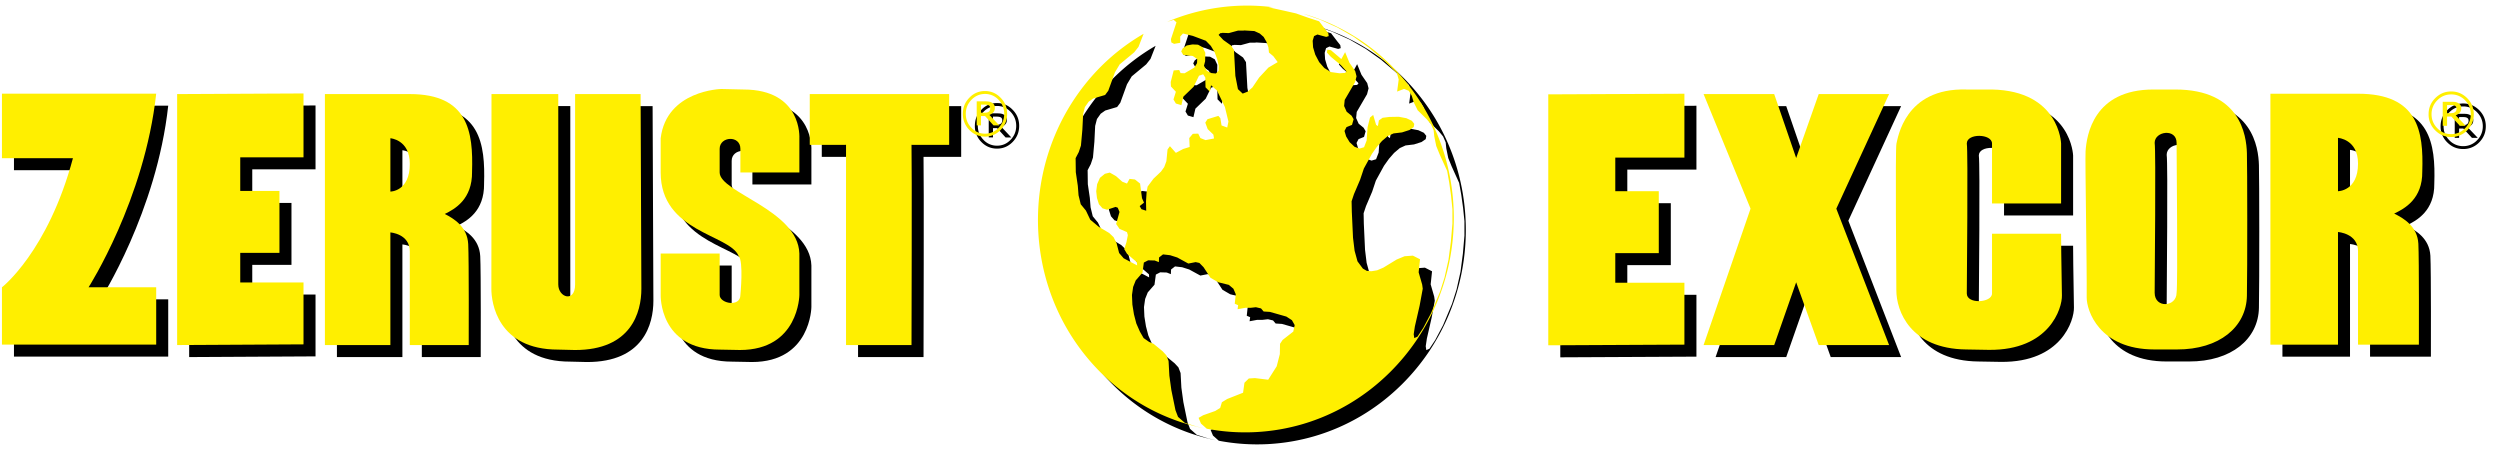 <svg xmlns="http://www.w3.org/2000/svg" width="208" height="38" viewBox="0 0 208 38" xmlns:xlink="http://www.w3.org/1999/xlink"><defs><filter id="a" width="131.2%" height="119.2%" x="-7.8%" y="-4.8%" filterUnits="objectBoundingBox"><feOffset dx="1" dy="1" in="SourceAlpha" result="shadowOffsetOuter1"/><feGaussianBlur stdDeviation=".5" in="shadowOffsetOuter1" result="shadowBlurOuter1"/><feColorMatrix values="0 0 0 0 0 0 0 0 0 0 0 0 0 0 0 0 0 0 0.468 0" in="shadowBlurOuter1"/></filter><filter id="c" width="132.6%" height="119.2%" x="-8.2%" y="-4.8%" filterUnits="objectBoundingBox"><feOffset dx="1" dy="1" in="SourceAlpha" result="shadowOffsetOuter1"/><feGaussianBlur stdDeviation=".5" in="shadowOffsetOuter1" result="shadowBlurOuter1"/><feColorMatrix values="0 0 0 0 0 0 0 0 0 0 0 0 0 0 0 0 0 0 0.468 0" in="shadowBlurOuter1"/></filter><filter id="e" width="132%" height="118.8%" x="-8%" y="-4.7%" filterUnits="objectBoundingBox"><feOffset dx="1" dy="1" in="SourceAlpha" result="shadowOffsetOuter1"/><feGaussianBlur stdDeviation=".5" in="shadowOffsetOuter1" result="shadowBlurOuter1"/><feColorMatrix values="0 0 0 0 0 0 0 0 0 0 0 0 0 0 0 0 0 0 0.468 0" in="shadowBlurOuter1"/></filter><filter id="g" width="134.7%" height="118.4%" x="-8.7%" y="-4.6%" filterUnits="objectBoundingBox"><feOffset dx="1" dy="1" in="SourceAlpha" result="shadowOffsetOuter1"/><feGaussianBlur stdDeviation=".5" in="shadowOffsetOuter1" result="shadowBlurOuter1"/><feColorMatrix values="0 0 0 0 0 0 0 0 0 0 0 0 0 0 0 0 0 0 0.468 0" in="shadowBlurOuter1"/></filter><filter id="i" width="134.5%" height="119.2%" x="-8.6%" y="-4.8%" filterUnits="objectBoundingBox"><feOffset dx="1" dy="1" in="SourceAlpha" result="shadowOffsetOuter1"/><feGaussianBlur stdDeviation=".5" in="shadowOffsetOuter1" result="shadowBlurOuter1"/><feColorMatrix values="0 0 0 0 0 0 0 0 0 0 0 0 0 0 0 0 0 0 0.468 0" in="shadowBlurOuter1"/></filter><filter id="k" width="138%" height="119.1%" x="-9.5%" y="-4.8%" filterUnits="objectBoundingBox"><feOffset dx="1" dy="1" in="SourceAlpha" result="shadowOffsetOuter1"/><feGaussianBlur stdDeviation=".5" in="shadowOffsetOuter1" result="shadowBlurOuter1"/><feColorMatrix values="0 0 0 0 0 0 0 0 0 0 0 0 0 0 0 0 0 0 0.468 0" in="shadowBlurOuter1"/></filter><filter id="m" width="208.5%" height="205.6%" x="-27.1%" y="-26.4%" filterUnits="objectBoundingBox"><feOffset dx="1" dy="1" in="SourceAlpha" result="shadowOffsetOuter1"/><feGaussianBlur stdDeviation=".5" in="shadowOffsetOuter1" result="shadowBlurOuter1"/><feColorMatrix values="0 0 0 0 0 0 0 0 0 0 0 0 0 0 0 0 0 0 0.468 0" in="shadowBlurOuter1"/></filter><filter id="o" width="135.3%" height="119.1%" x="-8.8%" y="-4.8%" filterUnits="objectBoundingBox"><feOffset dx="1" dy="1" in="SourceAlpha" result="shadowOffsetOuter1"/><feGaussianBlur stdDeviation=".5" in="shadowOffsetOuter1" result="shadowBlurOuter1"/><feColorMatrix values="0 0 0 0 0 0 0 0 0 0 0 0 0 0 0 0 0 0 0.468 0" in="shadowBlurOuter1"/></filter><filter id="q" width="125.9%" height="119.2%" x="-6.5%" y="-4.8%" filterUnits="objectBoundingBox"><feOffset dx="1" dy="1" in="SourceAlpha" result="shadowOffsetOuter1"/><feGaussianBlur stdDeviation=".5" in="shadowOffsetOuter1" result="shadowBlurOuter1"/><feColorMatrix values="0 0 0 0 0 0 0 0 0 0 0 0 0 0 0 0 0 0 0.468 0" in="shadowBlurOuter1"/></filter><filter id="s" width="128.9%" height="118.5%" x="-7.2%" y="-4.6%" filterUnits="objectBoundingBox"><feOffset dx="1" dy="1" in="SourceAlpha" result="shadowOffsetOuter1"/><feGaussianBlur stdDeviation=".5" in="shadowOffsetOuter1" result="shadowBlurOuter1"/><feColorMatrix values="0 0 0 0 0 0 0 0 0 0 0 0 0 0 0 0 0 0 0.468 0" in="shadowBlurOuter1"/></filter><filter id="u" width="129.7%" height="118.5%" x="-7.4%" y="-4.6%" filterUnits="objectBoundingBox"><feOffset dx="1" dy="1" in="SourceAlpha" result="shadowOffsetOuter1"/><feGaussianBlur stdDeviation=".5" in="shadowOffsetOuter1" result="shadowBlurOuter1"/><feColorMatrix values="0 0 0 0 0 0 0 0 0 0 0 0 0 0 0 0 0 0 0.468 0" in="shadowBlurOuter1"/></filter><filter id="w" width="131.6%" height="119.2%" x="-7.9%" y="-4.8%" filterUnits="objectBoundingBox"><feOffset dx="1" dy="1" in="SourceAlpha" result="shadowOffsetOuter1"/><feGaussianBlur stdDeviation=".5" in="shadowOffsetOuter1" result="shadowBlurOuter1"/><feColorMatrix values="0 0 0 0 0 0 0 0 0 0 0 0 0 0 0 0 0 0 0.468 0" in="shadowBlurOuter1"/></filter><filter id="y" width="206.4%" height="205.6%" x="-26.6%" y="-26.4%" filterUnits="objectBoundingBox"><feOffset dx="1" dy="1" in="SourceAlpha" result="shadowOffsetOuter1"/><feGaussianBlur stdDeviation=".5" in="shadowOffsetOuter1" result="shadowBlurOuter1"/><feColorMatrix values="0 0 0 0 0 0 0 0 0 0 0 0 0 0 0 0 0 0 0.468 0" in="shadowBlurOuter1"/></filter><filter id="A" width="111.6%" height="111.3%" x="-2.9%" y="-2.8%" filterUnits="objectBoundingBox"><feOffset dx="1" dy="1" in="SourceAlpha" result="shadowOffsetOuter1"/><feGaussianBlur stdDeviation=".5" in="shadowOffsetOuter1" result="shadowBlurOuter1"/><feColorMatrix values="0 0 0 0 0 0 0 0 0 0 0 0 0 0 0 0 0 0 0.468 0" in="shadowBlurOuter1"/></filter><path id="b" d="M.162 7.791h12.834c-.96 8.825-5.627 16.112-5.627 16.112h5.627v4.768H.162v-4.768s3.82-2.958 5.906-10.74H.162V7.79z"/><path id="d" d="M32.48 15.94v-4.438s1.616.11 1.616 2.138c0 2.3-1.617 2.3-1.617 2.3m6.795-1.644c.109-3.341-.323-6.469-5.178-6.469h-7.064v20.881h5.447v-9.37s1.617.11 1.617 1.589v7.781h4.901s.025-7.191-.042-8.398c-.08-1.453-1.19-2.121-1.95-2.508.843-.412 2.294-1.218 2.27-3.506"/><path id="f" d="M40.892 7.828s0 14.939-.01 16.157c-.016 1.216.534 5.102 5.55 5.102l1.398.034c4.711.012 5.532-3.165 5.532-5.091 0-1.952-.065-16.202-.065-16.202h-5.449v15.839c0 1.534-1.4 1.095-1.4 0V7.827h-5.556z"/><path id="h" d="M66.508 14.35v-2.848s.254-4.055-4.654-4.055l-1.845-.043s-4.556.1-5.041 4.098v2.848c0 4.987 5.727 5.134 6.482 6.94.43.44.15 3.253.15 3.253 0 1.042-1.724.713-1.724 0v-3.45h-4.908v3.45s-.137 4.545 4.931 4.545l1.664.032c4.905 0 4.945-4.577 4.945-4.577v-3.45c-.106-3.62-6.632-5.076-6.632-6.743v-1.97c0-1.042 1.724-1.153 1.724 0v1.97h4.908z"/><path id="j" d="M67.37 7.828h11.6v4.222s-1.819.01-3.132 0c.042 1.562 0 16.659 0 16.659H70.39s-.009-15.071 0-16.659c-1.026.01-3.018 0-3.018 0V7.828z"/><path id="l" d="M14.738 7.828l10.514-.053v5.314h-5.264v2.795h3.262v5.152h-3.262v2.467h5.264v5.148l-10.514.058z"/><path id="n" d="M82.387 9.005c0-.052-.008-.1-.028-.138a.211.211 0 00-.098-.102.369.369 0 00-.14-.046.99.99 0 00-.187-.016h-.317v.675h.268c.09 0 .166-.002.23-.02a.357.357 0 00.156-.07.263.263 0 00.09-.122.391.391 0 00.026-.16zm.752 1.43h-.474l-.706-.776h-.342v.775h-.355V8.431h.665c.133 0 .244.008.326.018a.77.77 0 01.256.084c.095.05.158.108.2.181.043.074.062.16.062.268 0 .14-.037.257-.121.351a.802.802 0 01-.33.228l.82.873zm.41-.962c0-.453-.157-.841-.47-1.17a1.516 1.516 0 00-1.128-.486c-.44 0-.813.166-1.127.487-.313.328-.47.716-.47 1.17 0 .448.157.838.47 1.16a1.51 1.51 0 001.127.487c.442 0 .817-.162 1.128-.486.313-.323.47-.713.47-1.162zm.246 0c0 .52-.18.964-.543 1.338-.359.37-.794.554-1.3.554-.509 0-.944-.185-1.303-.554a1.85 1.85 0 01-.54-1.338c0-.526.177-.972.54-1.34a1.74 1.74 0 011.302-.558c.507 0 .942.185 1.301.559.363.367.543.813.543 1.34z"/><path id="p" d="M128.816 7.851l11.327-.052v5.313h-5.751v2.796h3.619v5.151h-3.619v2.466h5.751v5.148l-11.327.056z"/><path id="r" d="M141.738 7.828l3.908 9.534-3.908 11.347h5.875l1.828-5.222 1.876 5.222h5.856l-4.391-11.347 4.391-9.534h-5.856l-1.876 5.318-1.828-5.318z"/><path id="t" d="M157.786 11.94c-.113.385-.006 11.6-.01 12.186-.008 1.764 1.169 4.892 5.806 4.95.169 0 1.897.033 1.897.033 5.039.046 6.097-3.464 6.073-4.523-.055-2.61-.07-5.139-.07-5.139h-5.746v4.972c0 .78-2.098.914-2.098 0 0-.917.113-11.767 0-12.48 0-.873 2.098-.82 2.098 0v4.988h5.747V11.94s-.129-4.385-5.762-4.493h-2.093c-5.19-.162-5.732 4.11-5.842 4.493"/><path id="v" d="M181.092 24.36c0 1.193-1.824 1.319-1.824 0 0-1.317.111-11.762 0-12.477 0-.973 1.824-1.229 1.824 0 0 1.23.112 11.748 0 12.477m-.108-16.913h-1.825c-4.973 0-5.555 3.788-5.64 5.151-.049.805.12 9.592.094 12.153-.01 1.04 1.002 4.324 5.642 4.324h1.86c3.546.013 5.784-1.877 5.828-4.468.043-2.116.034-10.92 0-11.869-.044-1.487-.54-5.291-5.959-5.291"/><path id="x" d="M194.521 15.908V11.47s1.667.111 1.667 2.138c0 2.3-1.667 2.3-1.667 2.3m7.013-1.643c.11-3.343-.334-6.467-5.346-6.467h-7.29v20.879h5.623v-9.374s1.667.112 1.667 1.593v7.78h5.063s.023-7.188-.043-8.4c-.084-1.452-1.227-2.12-2.012-2.506.865-.41 2.366-1.217 2.338-3.505"/><path id="z" d="M204.384 9.04c0-.05-.01-.099-.028-.139a.23.23 0 00-.1-.1.382.382 0 00-.148-.048 1.05 1.05 0 00-.189-.012h-.322v.676h.273c.09 0 .167-.008.233-.023a.307.307 0 00.157-.071.235.235 0 00.096-.12.345.345 0 00.028-.163zm.765 1.428h-.485l-.717-.774h-.35v.774h-.363v-2h.68c.138 0 .247.005.335.015a.787.787 0 01.262.089.496.496 0 01.2.175.515.515 0 01.066.269c0 .143-.043.26-.125.351a.843.843 0 01-.336.228l.833.873zm.42-.962c0-.454-.161-.84-.479-1.165a1.553 1.553 0 00-1.15-.485c-.45 0-.837.16-1.153.485a1.6 1.6 0 00-.482 1.165c0 .453.161.841.482 1.166a1.56 1.56 0 001.152.488 1.56 1.56 0 001.151-.488 1.61 1.61 0 00.479-1.166zm.25 0c0 .522-.182.966-.55 1.34a1.815 1.815 0 01-1.33.553c-.522 0-.962-.185-1.329-.554a1.823 1.823 0 01-.551-1.34c0-.521.18-.966.551-1.337.367-.37.807-.559 1.33-.559.517 0 .961.19 1.33.559.367.37.55.816.55 1.338z"/><path id="B" d="M105.53 5.625l-.773.829-.558.824-.413.356-.394.153-.396-.37-.214-1.102-.116-2.143-.245-.388-.643-.458-.393-.422.149-.15h.077l.104-.02.525.02.756-.206h.427l.115-.014.825.05.447.203.325.284.232.406.163.458.048.438.364.304.362.49-.774.458zm10.602.223a16.96 16.96 0 00-7.68-4.703l1.387.491 1.45.657 1.332.766 1.28.908 1.2 1.015 1.12 1.1.15.54-.13.996.574-.22.393.152.247.409.165.55.33.664.77.76.347.422.214.491.05.492.163.806.282.694.628 1.386.176.997.149 1.079.113 1.104v1.198l-.13 1.502-.197 1.502-.327 1.47-.38 1.2-.741 1.771-.655 1.238-.48.727-.264.116-.048-.323.096-.64.395-1.724.262-1.419-.046-.339-.295-1.027.115-1.085-.595-.303-.69.051-.657.272-1.105.673-.522.224-.477.078-.378-.031-.331-.187-.448-.606-.241-.881-.132-1.082-.1-2.176-.018-.86.197-.591.513-1.203.31-.927.678-1.233.409-.575.427-.49.476-.404.48-.22.706-.085.624-.2.347-.24.048-.271-.2-.255-.46-.216-.627-.118-.785.014-.562.069-.309.218-.083.474-.149-.1-.245-.828-.264.217-.199.797-.082 1.117-.214.555-.377.114-.41-.148-.413-.386-.291-.476-.136-.457.167-.32.457-.185.135-.471-.168-.291-.412-.336-.212-.474.05-.506.858-1.472.128-.491-.114-.438-.477-.692-.361-.881-.313.576-.872-.742-.296-.036-.033.237.329.355.836.693.465.51-.116.133-.463.033-.722-.102-.545-.337-.428-.491-.327-.624-.18-.608-.033-.542.114-.388.28-.134.727.2.212-.066-.037-.252-.259-.324-.503-.657-.93-.304-.992-.353-.96-.218-1.323-.291h.4a17.065 17.065 0 00-8.834 1.209l.54-.163.233.206-.462 1.4.035.272.229.119.51-.088V3.04l.23-.253.82.2 1.084.406.413.426.313.519.214.576.131.558-.015.423-.23.221-.362-.035-.38-.186-.244-.423.098-.377.014-.706-.213-.454-.393-.218-.463-.02-.476.087-.33.236-.13.254.163.288.805.097.364.255-.015.339-.23.372-.806.472-.332-.016-.116-.256-.458.034-.248.965.018.37.412.44-.2.643.2.337.46.134.165-.708.855-.826.444-.913.347-.12.177.273.018.808.363.372.094-.542.5.442.656 1.37.294 1.214-.1.494-.473-.175-.1-.604-.165-.191-.906.277-.181.286.2.538.473.455.053.324-.708.136-.426-.17-.18-.37-.449.015-.297.354.034.742-.542.168-.606.322-.495-.557-.197.272-.097.98-.182.49-.265.37-.625.592-.49.657-.083.457-.05.762.016.792-.394-.13-.149-.258.36-.286-.166-.37-.161-1.218-.426-.337-.45-.053-.213.39-.392-.154-.51-.454-.528-.305-.412.102-.408.335-.233.524-.077.593.062.562.165.52.296.336.378.12.71-.236.18.068.146.353-.28.996.28.409.623.272.071.25-.116.588-.184.578.23.387.825.706.017.258-1.119-.59-.38-.441-.214-.828-.247-.488-.36-.344-.873-.52-.706-.59-.362-.759-.43-.525-.182-.745-.062-.79-.167-1.136-.016-1.166.264-.506.18-.543.118-1.314.065-1.319.148-.572.313-.443.376-.265.99-.293.264-.353.557-1.537.394-.659 1.202-.997.36-.455.427-1.091a17.3 17.3 0 00-3.479 2.653c-6.889 6.833-7.104 18.084-.484 25.125 2.523 2.687 5.67 4.366 8.986 5.045l-.646-.156-.957-.305-.557-.49-.213-.557-.343-1.672-.165-1.2-.066-1.218-.181-.471-.313-.339-.76-.624-.36-.152-.462-.322-.311-.54-.296-.677-.198-.76-.13-.813-.034-.79.097-.675.217-.545.56-.64.114-.842.36-.188.544.016.346.135.014-.386.33-.257.591.069.592.188.925.505.607-.119.311.067.347.355.576.88.643.372.886.22.38.32.195.457-.084.791.282.12-.047.338.639-.118h.444l.443-.05.426.1.217.256.523.033 1.368.39.462.3.23.408-.117.54-.888.695-.214.32-.017.86-.261 1.013-.708 1.117-1.102-.135-.51.032-.363.355-.115.83-1.318.52-.443.27-.145.476-.41.252-1.003.356-.382.218.198.473.483.43c5.322 1.02 11.036-.526 15.24-4.697 6.89-6.838 7.107-18.087.489-25.125z"/></defs><g fill="none" fill-rule="evenodd"><use fill="#000" filter="url(#a)" xlink:href="#b"/><use fill="#FFEF00" xlink:href="#b"/><use fill="#000" filter="url(#c)" xlink:href="#d"/><use fill="#FFEF00" xlink:href="#d"/><use fill="#000" filter="url(#e)" xlink:href="#f"/><use fill="#FFEF00" xlink:href="#f"/><use fill="#000" filter="url(#g)" xlink:href="#h"/><use fill="#FFEF00" xlink:href="#h"/><use fill="#000" filter="url(#i)" xlink:href="#j"/><use fill="#FFEF00" xlink:href="#j"/><use fill="#000" filter="url(#k)" xlink:href="#l"/><use fill="#FFEF00" xlink:href="#l"/><use fill="#000" filter="url(#m)" xlink:href="#n"/><use fill="#FFEF00" xlink:href="#n"/><use fill="#000" filter="url(#o)" xlink:href="#p"/><use fill="#FFEF00" xlink:href="#p"/><use fill="#000" filter="url(#q)" xlink:href="#r"/><use fill="#FFEF00" xlink:href="#r"/><use fill="#000" filter="url(#s)" xlink:href="#t"/><use fill="#FFEF00" xlink:href="#t"/><use fill="#000" filter="url(#u)" xlink:href="#v"/><use fill="#FFEF00" xlink:href="#v"/><use fill="#000" filter="url(#w)" xlink:href="#x"/><use fill="#FFEF00" xlink:href="#x"/><use fill="#000" filter="url(#y)" xlink:href="#z"/><use fill="#FFEF00" xlink:href="#z"/><use fill="#000" filter="url(#A)" xlink:href="#B"/><use fill="#FFEF00" xlink:href="#B"/></g></svg>